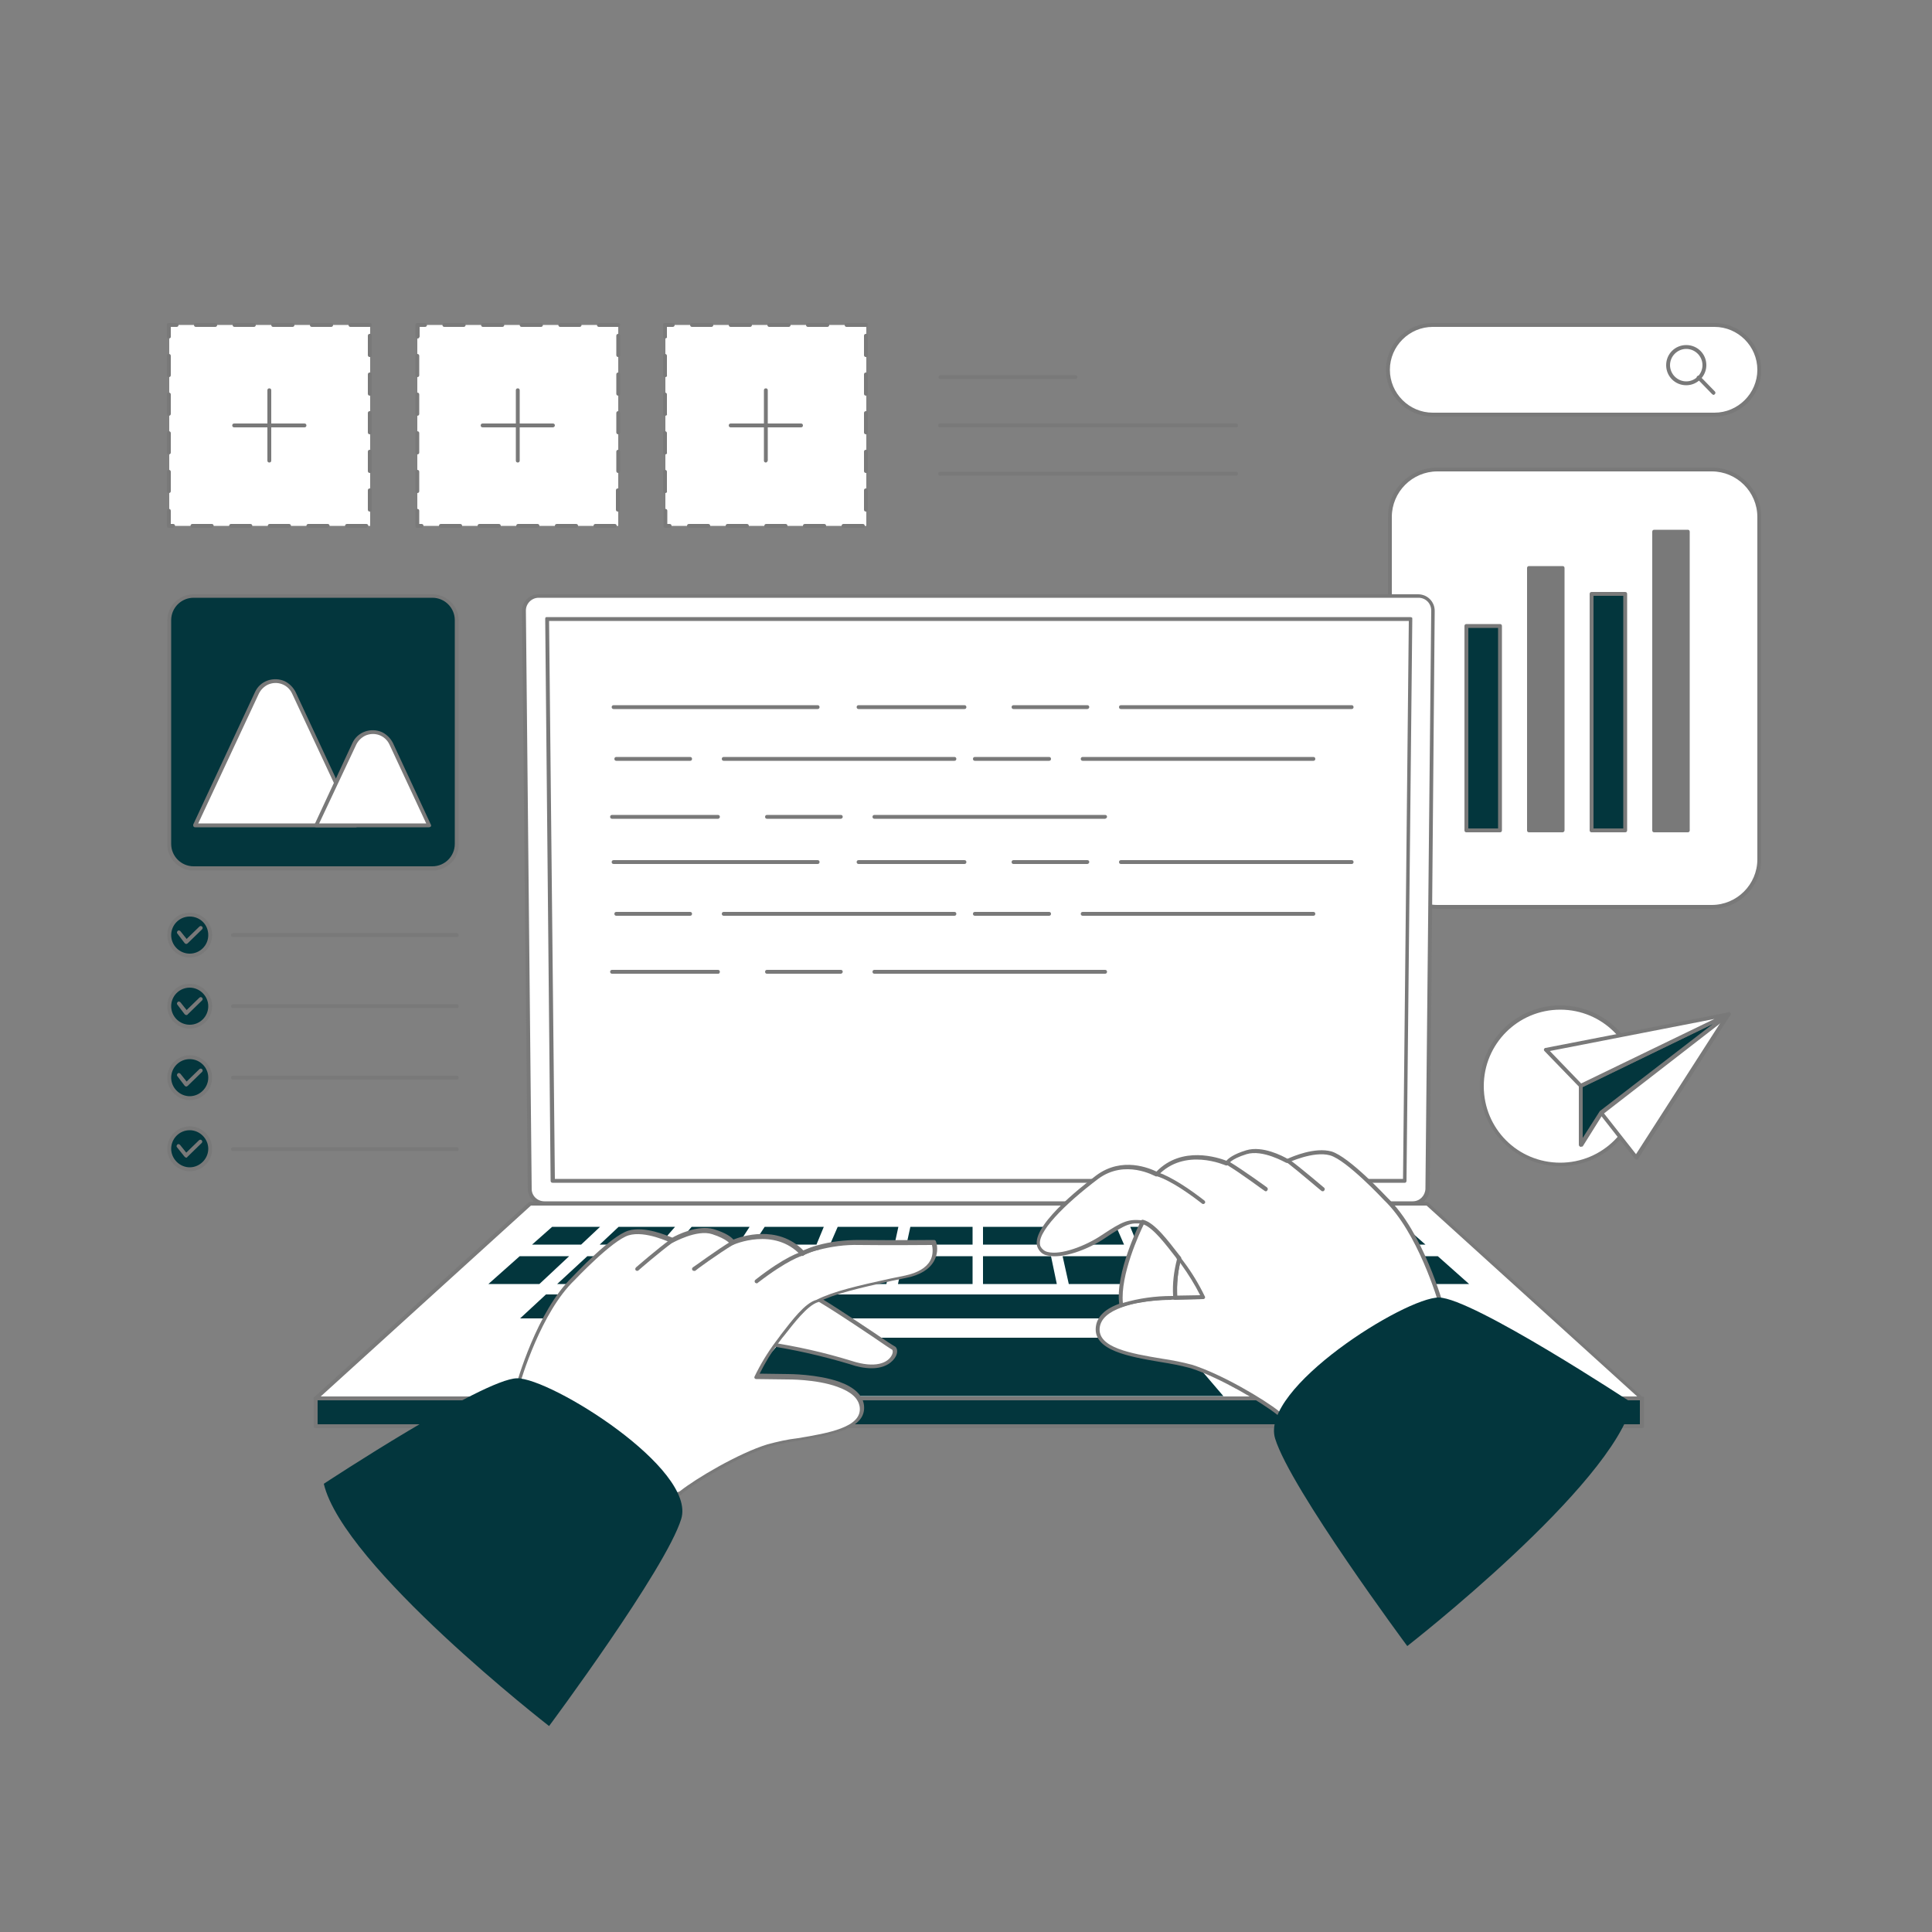 <?xml version="1.0" encoding="UTF-8"?>
<svg xmlns="http://www.w3.org/2000/svg" xmlns:xlink="http://www.w3.org/1999/xlink" transform="scale(1)" version="1.1" id="_x30_309_x5F_Web_Development_3" x="0px" y="0px" viewBox="0 0 500 500" xml:space="preserve" class="show_show__wrapper__graphic__5Waiy ">
  <rect x="0" y="0" width="500" height="500" fill="#808080" stroke="none"/>
  <title>React</title>
  <style type="text/css">
	.st0{fill:#FFFFFF;}
	.st1{fill:#797979;}
	.st2{fill:#03363d;}
</style>
  <g id="graphic">
    <path class="st0" d="M372,121.5H443c6.8,0,12.3,5.5,12.3,12.3v88.6c0,6.8-5.5,12.3-12.3,12.3H372c-6.8,0-12.3-5.5-12.3-12.3v-88.6   C359.6,127,365.2,121.5,372,121.5z"></path>
    <path class="st1" d="M443,235.2h-71c-7.1,0-12.8-5.7-12.8-12.8v-88.6c0-7.1,5.7-12.8,12.8-12.8h71c7.1,0,12.8,5.7,12.8,12.8v88.6   C455.8,229.5,450.1,235.2,443,235.2z M372,122c-6.5,0-11.8,5.3-11.8,11.8v88.6c0,6.5,5.3,11.8,11.8,11.8h71   c6.5,0,11.8-5.3,11.8-11.8v-88.6c0-6.5-5.3-11.8-11.8-11.8H372z"></path>
    <rect class="st2" x="379.5" y="162" width="8.7" height="52.9"></rect>
    <path class="st1" d="M388.2,215.4h-8.7c-0.3,0-0.5-0.2-0.5-0.5V162c0-0.3,0.2-0.5,0.5-0.5h8.7c0.3,0,0.5,0.2,0.5,0.5v52.9   C388.7,215.2,388.5,215.4,388.2,215.4C388.2,215.4,388.2,215.4,388.2,215.4z M380,214.4h7.7v-51.9H380L380,214.4z"></path>
    <rect class="st1" x="395.7" y="147.1" width="8.7" height="67.9"></rect>
    <path class="st1" d="M404.4,215.4h-8.7c-0.3,0-0.5-0.2-0.5-0.5v-67.9c0-0.3,0.2-0.5,0.5-0.5h8.7c0.3,0,0.5,0.2,0.5,0.5v67.9   C404.9,215.2,404.6,215.4,404.4,215.4z M396.2,214.4h7.7v-66.9h-7.7V214.4z"></path>
    <rect class="st2" x="411.9" y="153.8" width="8.7" height="61.2"></rect>
    <path class="st1" d="M420.6,215.4h-8.7c-0.3,0-0.5-0.2-0.5-0.5v-61.2c0-0.3,0.2-0.5,0.5-0.5h8.7c0.3,0,0.5,0.2,0.5,0.5v61.2   C421.1,215.2,420.9,215.4,420.6,215.4z M412.4,214.4h7.7v-60.2h-7.7V214.4z"></path>
    <rect class="st1" x="428.1" y="137.6" width="8.7" height="77.3"></rect>
    <path class="st1" d="M436.8,215.4h-8.7c-0.3,0-0.5-0.2-0.5-0.5v-77.3c0-0.3,0.2-0.5,0.5-0.5h8.7c0.3,0,0.5,0.2,0.5,0.5v77.3   C437.3,215.2,437.1,215.4,436.8,215.4z M428.6,214.4h7.7v-76.3h-7.7V214.4z"></path>
  </g>
  <g id="laptop">
    <polygon class="st0" points="137.2,311.5 369.4,311.5 425,361.9 81.7,361.9  "></polygon>
    <path class="st1" d="M425,362.4H81.7c-0.2,0-0.4-0.1-0.5-0.3c-0.1-0.2,0-0.4,0.1-0.5l55.5-50.4c0.1-0.1,0.2-0.1,0.3-0.1h232.2   c0.1,0,0.2,0,0.3,0.1l55.5,50.4c0.2,0.1,0.2,0.4,0.1,0.5C425.4,362.3,425.2,362.4,425,362.4z M83,361.4h340.7L369.2,312H137.4   L83,361.4z"></path>
    <polygon class="st2" points="316.6,361.3 190,361.3 202.9,346.2 303.7,346.2  "></polygon>
    <polygon class="st2" points="251.7,317.5 235.6,317.5 234.6,322.1 251.7,322.1  "></polygon>
    <polygon class="st2" points="254.4,322.1 271.3,322.1 270.3,317.5 254.4,317.5  "></polygon>
    <polygon class="st2" points="232.4,332.3 251.7,332.3 251.7,325.1 233.9,325.1  "></polygon>
    <polygon class="st2" points="254.4,332.3 273.5,332.3 272,325.1 254.4,325.1  "></polygon>
    <polygon class="st2" points="274.4,322.1 290.9,322.1 288.9,317.5 273.4,317.5  "></polygon>
    <polygon class="st2" points="230.9,325.1 213.5,325.1 210.4,332.3 229.4,332.3  "></polygon>
    <polygon class="st2" points="166.3,332.3 184.5,332.3 189.1,325.1 172.5,325.1  "></polygon>
    <polygon class="st2" points="214.8,322.1 231.5,322.1 232.5,317.5 216.8,317.5  "></polygon>
    <polygon class="st2" points="210,325.1 193,325.1 188.3,332.3 206.9,332.3  "></polygon>
    <polygon class="st2" points="317.2,332.3 312.5,325.1 295.7,325.1 298.8,332.3  "></polygon>
    <polygon class="st2" points="275,325.1 276.6,332.3 295.4,332.3 292.2,325.1  "></polygon>
    <polygon class="st2" points="354.7,322.1 368.9,322.1 363.7,317.5 349.8,317.5  "></polygon>
    <polygon class="st2" points="339.1,332.3 332.8,325.1 316.4,325.1 321,332.3  "></polygon>
    <polygon class="st2" points="360.9,332.3 353.1,325.1 337.1,325.1 343.3,332.3  "></polygon>
    <polygon class="st2" points="314.5,322.1 330.3,322.1 326.3,317.5 311.5,317.5  "></polygon>
    <polygon class="st2" points="294.4,322.1 310.6,322.1 307.6,317.5 292.5,317.5  "></polygon>
    <polygon class="st2" points="330.6,317.5 334.6,322.1 350,322.1 345,317.5  "></polygon>
    <polygon class="st2" points="194.9,322.1 211.3,322.1 213.2,317.5 197.9,317.5  "></polygon>
    <polygon class="st2" points="319,335 300,335 302.6,341.2 323.1,341.2  "></polygon>
    <polygon class="st2" points="175.1,322.1 191,322.1 194,317.5 179,317.5  "></polygon>
    <polygon class="st2" points="363.9,335 345.6,335 350.9,341.2 370.6,341.2  "></polygon>
    <polygon class="st2" points="150.4,322.1 155.3,317.5 142.9,317.5 137.7,322.1  "></polygon>
    <polygon class="st2" points="372.1,325.1 357.8,325.1 365.5,332.3 380.2,332.3  "></polygon>
    <polygon class="st2" points="341.5,335 322.8,335 326.8,341.2 346.9,341.2  "></polygon>
    <polygon class="st2" points="154.4,341.2 159.7,335 141.3,335 134.6,341.2  "></polygon>
    <polygon class="st2" points="126.4,332.3 139.6,332.3 147.3,325.1 134.5,325.1  "></polygon>
    <polygon class="st2" points="144.2,332.3 162.1,332.3 168.2,325.1 152,325.1  "></polygon>
    <polygon class="st2" points="155.2,322.1 170.7,322.1 174.7,317.5 160.1,317.5  "></polygon>
    <polygon class="st2" points="182.8,335 163.9,335 158.6,341.2 178.8,341.2  "></polygon>
    <polygon class="st2" points="205.8,335 186.5,335 182.5,341.2 203.1,341.2  "></polygon>
    <polygon class="st2" points="209.1,335 296.6,335 299.3,341.2 206.4,341.2  "></polygon>
    <path class="st0" d="M371,158.1l-1.5,149.7c0,2.1-1.7,3.7-3.8,3.7H140.9c-2.1,0-3.7-1.7-3.8-3.7l-1.5-149.7c0-2.1,1.7-3.8,3.8-3.8   c0,0,0,0,0,0h227.7c2.1,0,3.8,1.6,3.8,3.7C371,158,371,158,371,158.1z"></path>
    <path class="st1" d="M365.7,312H140.9c-2.3,0-4.2-1.9-4.3-4.2l-1.5-149.7c0-2.4,1.9-4.3,4.2-4.3c0,0,0,0,0,0h227.7   c2.4,0,4.3,1.9,4.3,4.3c0,0,0,0,0,0.1L370,307.8C370,310.1,368,312,365.7,312C365.7,312,365.7,312,365.7,312z M139.4,154.7   c-1.8,0-3.3,1.5-3.3,3.3c0,0,0,0,0,0l1.5,149.7c0,1.8,1.5,3.2,3.3,3.2h224.7c1.8,0,3.2-1.4,3.3-3.2l1.5-149.7l0,0   c0-1.8-1.4-3.3-3.3-3.3c0,0,0,0,0,0L139.4,154.7z"></path>
    <polygon class="st0" points="143,305.6 141.6,160.1 365,160.1 363.6,305.6  "></polygon>
    <path class="st1" d="M363.6,306.1H143c-0.3,0-0.5-0.2-0.5-0.5l-1.4-145.4c0-0.1,0-0.3,0.1-0.4c0.1-0.1,0.2-0.1,0.4-0.1H365   c0.1,0,0.3,0.1,0.4,0.1c0.1,0.1,0.1,0.2,0.1,0.4L364,305.6C364,305.9,363.8,306.1,363.6,306.1z M143.6,305.1h219.5l1.5-144.4H142.1   L143.6,305.1z"></path>
    <rect class="st2" x="81.7" y="361.9" width="343.3" height="7.2"></rect>
    <path class="st1" d="M425,369.6H81.7c-0.3,0-0.5-0.2-0.5-0.5v-7.2c0-0.3,0.2-0.5,0.5-0.5H425c0.3,0,0.5,0.2,0.5,0.5v7.2   C425.5,369.4,425.3,369.6,425,369.6z M82.2,368.6h342.2v-6.2H82.2L82.2,368.6z"></path>
    <path class="st1" d="M211.6,183.5h-52.8c-0.3,0-0.5-0.2-0.5-0.5s0.2-0.5,0.5-0.5h52.8c0.3,0,0.5,0.2,0.5,0.5   S211.9,183.5,211.6,183.5L211.6,183.5z"></path>
    <path class="st1" d="M249.6,183.5h-27.4c-0.3,0-0.5-0.2-0.5-0.5c0-0.3,0.2-0.5,0.5-0.5h27.4c0.3,0,0.5,0.2,0.5,0.5   S249.9,183.5,249.6,183.5z"></path>
    <path class="st1" d="M281.4,183.5h-19.1c-0.3,0-0.5-0.2-0.5-0.5s0.2-0.5,0.5-0.5h19.1c0.3,0,0.5,0.2,0.5,0.5   C281.9,183.3,281.6,183.5,281.4,183.5z"></path>
    <path class="st1" d="M349.8,183.5h-59.7c-0.3,0-0.5-0.2-0.5-0.5s0.2-0.5,0.5-0.5h59.7c0.3,0,0.5,0.2,0.5,0.5   S350.1,183.5,349.8,183.5z"></path>
    <path class="st1" d="M185.9,211.9h-27.5c-0.3,0-0.5-0.2-0.5-0.5s0.2-0.5,0.5-0.5h27.4c0.3,0,0.5,0.2,0.5,0.5   S186.1,211.8,185.9,211.9z"></path>
    <path class="st1" d="M217.6,211.9h-19.1c-0.3,0-0.5-0.2-0.5-0.5c0-0.3,0.2-0.5,0.5-0.5h19.1c0.3,0,0.5,0.2,0.5,0.5   S217.8,211.9,217.6,211.9z"></path>
    <path class="st1" d="M286,211.9h-59.7c-0.3,0-0.5-0.2-0.5-0.5c0-0.3,0.2-0.5,0.5-0.5H286c0.3,0,0.5,0.2,0.5,0.5   C286.5,211.6,286.3,211.8,286,211.9z"></path>
    <path class="st1" d="M178.6,196.9h-19.1c-0.3,0-0.5-0.2-0.5-0.5s0.2-0.5,0.5-0.5h19.1c0.3,0,0.5,0.2,0.5,0.5   C179.1,196.7,178.9,196.9,178.6,196.9z"></path>
    <path class="st1" d="M247,196.9h-59.7c-0.3,0-0.5-0.2-0.5-0.5s0.2-0.5,0.5-0.5H247c0.3,0,0.5,0.2,0.5,0.5S247.3,196.9,247,196.9z"></path>
    <path class="st1" d="M271.5,196.9h-19.2c-0.3,0-0.5-0.2-0.5-0.5s0.2-0.5,0.5-0.5h19.2c0.3,0,0.5,0.2,0.5,0.5   S271.8,196.9,271.5,196.9z"></path>
    <path class="st1" d="M339.9,196.9h-59.7c-0.3,0-0.5-0.2-0.5-0.5s0.2-0.5,0.5-0.5h59.7c0.3,0,0.5,0.2,0.5,0.5   S340.2,196.9,339.9,196.9z"></path>
    <path class="st1" d="M211.6,223.6h-52.8c-0.3,0-0.5-0.2-0.5-0.5s0.2-0.5,0.5-0.5h52.8c0.3,0,0.5,0.2,0.5,0.5   S211.9,223.6,211.6,223.6L211.6,223.6z"></path>
    <path class="st1" d="M249.6,223.6h-27.4c-0.3,0-0.5-0.2-0.5-0.5c0-0.3,0.2-0.5,0.5-0.5h27.4c0.3,0,0.5,0.2,0.5,0.5   S249.9,223.6,249.6,223.6z"></path>
    <path class="st1" d="M281.4,223.6h-19.1c-0.3,0-0.5-0.2-0.5-0.5s0.2-0.5,0.5-0.5h19.1c0.3,0,0.5,0.2,0.5,0.5   C281.9,223.4,281.6,223.6,281.4,223.6z"></path>
    <path class="st1" d="M349.8,223.6h-59.7c-0.3,0-0.5-0.2-0.5-0.5s0.2-0.5,0.5-0.5h59.7c0.3,0,0.5,0.2,0.5,0.5   S350.1,223.6,349.8,223.6z"></path>
    <path class="st1" d="M185.9,252h-27.5c-0.3,0-0.5-0.2-0.5-0.5s0.2-0.5,0.5-0.5h27.4c0.3,0,0.5,0.2,0.5,0.5S186.1,252,185.9,252z"></path>
    <path class="st1" d="M217.6,252h-19.1c-0.3,0-0.5-0.2-0.5-0.5c0-0.3,0.2-0.5,0.5-0.5h19.1c0.3,0,0.5,0.2,0.5,0.5   S217.8,252,217.6,252z"></path>
    <path class="st1" d="M286,252h-59.7c-0.3,0-0.5-0.2-0.5-0.5c0-0.3,0.2-0.5,0.5-0.5H286c0.3,0,0.5,0.2,0.5,0.5   C286.5,251.8,286.3,252,286,252z"></path>
    <path class="st1" d="M178.6,237h-19.1c-0.3,0-0.5-0.2-0.5-0.5s0.2-0.5,0.5-0.5h19.1c0.3,0,0.5,0.2,0.5,0.5   C179.1,236.8,178.9,237,178.6,237z"></path>
    <path class="st1" d="M247,237h-59.7c-0.3,0-0.5-0.2-0.5-0.5s0.2-0.5,0.5-0.5H247c0.3,0,0.5,0.2,0.5,0.5S247.3,237,247,237z"></path>
    <path class="st1" d="M271.5,237h-19.2c-0.3,0-0.5-0.2-0.5-0.5s0.2-0.5,0.5-0.5h19.2c0.3,0,0.5,0.2,0.5,0.5S271.8,237,271.5,237z"></path>
    <path class="st1" d="M339.9,237h-59.7c-0.3,0-0.5-0.2-0.5-0.5s0.2-0.5,0.5-0.5h59.7c0.3,0,0.5,0.2,0.5,0.5S340.2,237,339.9,237z"></path>
  </g>
  <g id="hand">
    <path class="st0" d="M373.2,338.4l-10.9,14.4c0,0-27.7,16.1-31.5,12.9s-14.9-9.6-22.5-12.1s-25.1-2.4-24.2-10.2   c0.3-2.8,2.9-4.6,6.1-5.7c5.6-2,13.1-1.9,13.1-1.9h0.8l7.3-0.1c-1.5-3.1-3.3-6-5.3-8.8c-0.3-0.4-0.6-0.8-0.9-1.2   c-2.7-3.5-6.5-8.7-9.4-9.5c-3.3-0.3-4.6,0.1-10,3.7s-14.7,6.8-16.7,2.8s7.6-12.6,15-18.1s15.4-0.8,15.4-0.8   c7.3-7.9,18.1-2.8,18.1-2.8s0.6-1.5,5-2.9s10.6,2.2,10.6,2.2s6.7-3.3,11.2-1.9s14.2,11.8,14.2,11.8   C368,319.2,373.2,338.4,373.2,338.4z"></path>
    <path class="st1" d="M332.3,366.6c-0.6,0.1-1.3-0.1-1.8-0.5c-4-3.2-14.9-9.6-22.3-12c-2.6-0.7-5.2-1.2-7.8-1.6   c-8.2-1.4-17.5-3-16.8-9.1c0.3-2.7,2.5-4.8,6.4-6.1c5.6-2,13-2,13.3-2l7.3-0.1c-1.4-2.8-3.1-5.5-4.9-8l-0.9-1.2l-0.5-0.6   c-2.5-3.4-6-7.9-8.7-8.7c-3-0.3-4.1,0-9.6,3.7c-4.4,3-11.2,5.5-15,4.5c-1.1-0.2-1.9-0.9-2.4-1.9c-2.5-5.1,11-15.7,15.1-18.8   c6.7-5,13.9-1.8,15.6-1c6.6-6.8,16-3.6,18.1-2.8c0.5-0.6,1.8-1.7,5.1-2.7c4.2-1.3,9.5,1.5,10.7,2.2c1.3-0.6,7.1-3.1,11.4-1.9   c4.6,1.4,14,11.5,14.4,11.9c9.3,8.9,14.5,27.6,14.7,28.4c0,0.1,0,0.3-0.1,0.4L362.7,353c0,0.1-0.1,0.1-0.1,0.1   C360,354.8,339.4,366.6,332.3,366.6z M303.3,336.4c-0.7,0-7.7,0-12.9,1.9c-3.6,1.3-5.5,3-5.8,5.3c-0.6,5.2,8.2,6.7,16,8   c2.7,0.4,5.3,0.9,7.9,1.6c7.6,2.4,18.6,8.9,22.6,12.1c2.6,2.1,20.3-6.8,30.9-12.9l10.6-14.1c-0.6-2.2-5.8-19.5-14.4-27.7   c-0.1-0.1-9.7-10.4-14-11.6s-10.8,1.9-10.9,1.9c-0.1,0.1-0.3,0.1-0.5,0c-0.1,0-6-3.5-10.2-2.2s-4.7,2.6-4.7,2.6   c-0.1,0.3-0.4,0.4-0.7,0.3c-0.1,0-10.6-4.8-17.6,2.7c-0.2,0.2-0.4,0.2-0.6,0.1c-0.1,0-7.8-4.5-14.8,0.7   c-8.5,6.4-16.4,14.2-14.9,17.5c0.4,0.7,1,1.2,1.8,1.4c3.4,0.9,9.8-1.5,14.1-4.4c5.4-3.6,6.8-4.1,10.3-3.8c3,0.9,6.5,5.4,9.3,9   l0.5,0.6c0.3,0.4,0.6,0.8,0.9,1.2c2.1,2.8,3.9,5.8,5.4,8.9c0.1,0.1,0.1,0.3,0,0.5c-0.1,0.1-0.2,0.2-0.4,0.2l-8.1,0.1L303.3,336.4z"></path>
    <path class="st1" d="M342.3,308.3c-0.1,0-0.2,0-0.3-0.1c-0.1,0-5.5-4.7-9-7.4c-0.2-0.2-0.3-0.5-0.1-0.7c0.2-0.2,0.5-0.3,0.7-0.1   c3.6,2.7,9.1,7.4,9.1,7.4c0.2,0.2,0.2,0.5,0,0.7C342.6,308.3,342.4,308.3,342.3,308.3z"></path>
    <path class="st1" d="M327.6,308.3c-0.1,0-0.2,0-0.3-0.1c-0.1,0-6.2-4.6-9.9-6.8c-0.2-0.1-0.3-0.4-0.2-0.7c0.1-0.2,0.5-0.3,0.7-0.2   c3.7,2.2,10,6.8,10,6.8c0.2,0.2,0.3,0.5,0.1,0.7l0,0C327.9,308.3,327.7,308.3,327.6,308.3z"></path>
    <path class="st1" d="M311.4,311.6c-0.1,0-0.2,0-0.3-0.1c-8.1-6.3-11.7-7.1-11.8-7.1c-0.3-0.1-0.4-0.3-0.4-0.6   c0-0.3,0.3-0.4,0.6-0.4c0,0,0,0,0,0c0.1,0,3.8,0.8,12.2,7.3c0.2,0.2,0.3,0.5,0.1,0.7C311.7,311.5,311.6,311.6,311.4,311.6z"></path>
    <path class="st0" d="M311.4,335.7l-7.3,0.1c-0.2-3.4,0.1-6.8,1-10.1c0.3,0.4,0.6,0.8,0.9,1.2C308.1,329.7,309.9,332.7,311.4,335.7z   "></path>
    <path class="st1" d="M304.1,336.4c-0.3,0-0.5-0.2-0.5-0.5c-0.2-3.5,0.1-6.9,1-10.3c0.1-0.2,0.2-0.3,0.4-0.4c0.2,0,0.4,0,0.5,0.2   c0.3,0.4,0.6,0.8,0.9,1.2c2.1,2.8,3.9,5.8,5.4,8.9c0.1,0.1,0.1,0.3,0,0.5c-0.1,0.1-0.2,0.2-0.4,0.2L304.1,336.4z M305.4,326.8   c-0.6,2.8-0.9,5.6-0.8,8.5l6-0.1c-1.4-2.8-3.1-5.5-4.9-8L305.4,326.8z"></path>
    <path class="st0" d="M304.1,335.9h-0.8c0,0-7.5-0.1-13.1,1.9c-1.3-8.1,5.5-21.6,5.5-21.6c3,0.8,6.7,6,9.4,9.5   C304.3,329,303.9,332.4,304.1,335.9z"></path>
    <path class="st1" d="M290.2,338.3c-0.1,0-0.2,0-0.3-0.1c-0.1-0.1-0.2-0.2-0.2-0.4c-1.3-8.2,5.3-21.3,5.6-21.9   c0.1-0.2,0.4-0.3,0.6-0.2c3,0.8,6.4,5.4,9.2,9l0.5,0.6c0.1,0.1,0.1,0.3,0.1,0.4c-0.9,3.2-1.2,6.6-1,10c0,0.1,0,0.3-0.1,0.4   c-0.1,0.1-0.2,0.2-0.4,0.2h-0.8c-0.1,0-7.5,0-12.9,1.9L290.2,338.3z M296,316.9c-1.1,2.2-6.1,13.1-5.4,20.3   c4.1-1.2,8.4-1.8,12.7-1.8h0.3c-0.2-3.2,0.2-6.4,1-9.5l-0.3-0.5C301.8,322.2,298.6,317.9,296,316.9z"></path>
    <path class="st0" d="M209.3,334.8c4.5,2.1,20.6,13.4,21.9,14s-0.4,7.2-10.9,3.8c-7.3-2.3-14.8-3.9-22.4-5L209.3,334.8z"></path>
    <path class="st1" d="M225.6,354.1c-1.9,0-3.8-0.4-5.5-1c-7.3-2.2-14.8-3.9-22.3-5c-0.2,0-0.3-0.2-0.4-0.3c-0.1-0.2,0-0.4,0.1-0.5   l11.5-12.8c0.1-0.2,0.4-0.2,0.6-0.1c3,1.4,11.2,6.9,16.6,10.5c2.6,1.8,4.9,3.3,5.3,3.5c0.7,0.3,0.9,1.4,0.4,2.5   C231.1,352.5,229.1,354.1,225.6,354.1z M198.8,347.3c7.3,1.1,14.5,2.7,21.6,4.9c6.2,2,9.4,0.5,10.4-1.5c0.4-0.8,0.2-1.3,0.1-1.4   c-0.4-0.2-2.2-1.4-5.4-3.6c-5.2-3.5-12.9-8.6-16.1-10.2L198.8,347.3z"></path>
    <path class="st0" d="M234.4,330.5c-1.3,0.3-2.6,0.5-3.9,0.8c-8,1.7-14.8,3.3-19.1,5.5c-3,0.9-6.7,6-9.4,9.5l-0.9,1.2   c-2,2.8-3.8,5.7-5.3,8.8l7.3,0.1h0.8c0,0,7.5-0.1,13.1,1.9c3.2,1.1,5.8,2.9,6.1,5.7c0.9,7.8-16.6,7.8-24.2,10.2   s-18.6,8.9-22.5,12.1s-31.6-13-31.6-13L134,359c0,0,5.2-19.2,14.6-28.2c0,0,9.7-10.4,14.2-11.8S174,321,174,321s6.1-3.6,10.6-2.3   s5.1,2.9,5.1,2.9s10.9-5.1,18.2,2.8l0,0h0.1l0.1-0.1l0.1-0.1c1.1-0.5,2.3-1,3.5-1.3l0,0c3.5-1,7.1-1.4,10.7-1.3   c9.4,0.1,19.3,0,19.3,0S244.1,328.4,234.4,330.5z"></path>
    <path class="st1" d="M174.9,387.2c-2,0-6.3-1-16-5.8c-7.3-3.6-14.3-7.6-14.4-7.7c-0.1,0-0.1-0.1-0.1-0.1l-10.8-14.4   c-0.1-0.1-0.1-0.3-0.1-0.4c0.2-0.8,5.4-19.5,14.7-28.4c0.4-0.4,9.8-10.5,14.4-11.9c4.2-1.3,10.1,1.3,11.4,1.8   c1.2-0.7,6.6-3.4,10.7-2.2c3.3,1,4.6,2.1,5.1,2.7c2-0.8,11.4-4,18.1,2.8l0,0c1.2-0.5,2.4-1,3.6-1.3l0,0c3.5-1,7.2-1.4,10.9-1.4   c9.3,0.1,19.2,0,19.3,0l0,0c0.2,0,0.4,0.1,0.5,0.3c0.6,1.7,0.4,3.6-0.5,5.2c-1.2,2.1-3.6,3.6-7.1,4.3l0,0l-3.9,0.8   c-8.1,1.8-14.7,3.3-19,5.5c-2.7,0.8-6.2,5.4-8.8,8.7l-0.5,0.6l-0.9,1.2c-1.9,2.5-3.5,5.2-4.9,8l7.3,0.1c0.3,0,7.6,0,13.3,2   c3.9,1.4,6.1,3.5,6.4,6.1c0.7,6.2-8.6,7.7-16.8,9.1c-2.6,0.4-5.2,0.9-7.8,1.6c-7.4,2.4-18.4,8.8-22.3,12   C176.1,387.2,175.5,387.3,174.9,387.2z M145.1,373c10.6,6.1,28.3,15,30.9,12.9c4-3.2,15.1-9.8,22.6-12.1c2.6-0.7,5.2-1.3,7.9-1.6   c7.8-1.3,16.6-2.8,16-8c-0.3-2.3-2.2-4-5.8-5.3c-5.5-2-12.9-1.9-12.9-1.9l-8.1-0.1c-0.2,0-0.3-0.1-0.4-0.2c-0.1-0.1-0.1-0.3,0-0.5   c1.5-3.1,3.3-6.1,5.4-8.9l0.9-1.2l0.5-0.7c2.8-3.6,6.2-8.2,9.2-9c4.3-2.2,10.9-3.7,19.1-5.5l3.9-0.8c3.2-0.7,5.4-2,6.4-3.8   c0.7-1.2,0.8-2.7,0.5-4.1c-1.9,0-10.6,0.1-18.9,0c-3.6-0.1-7.1,0.4-10.6,1.3h-0.1c-1.2,0.3-2.3,0.7-3.4,1.2l-0.1,0.1l-0.1,0.1   l-0.1,0.1c-0.2,0.1-0.4,0-0.6-0.1c-6.9-7.5-17.5-2.8-17.6-2.7c-0.3,0.1-0.5,0-0.7-0.2c0,0,0,0,0,0l0,0c0,0-0.7-1.3-4.7-2.6   s-10.1,2.2-10.2,2.2c-0.2,0.1-0.3,0.1-0.5,0c-0.1,0-6.6-3.2-10.9-1.9s-13.9,11.5-14,11.6c-8.6,8.2-13.8,25.5-14.4,27.7L145.1,373z    M234.4,330.5L234.4,330.5z M207.9,324.3L207.9,324.3L207.9,324.3L207.9,324.3z"></path>
    <path class="st1" d="M208.1,324.8c-0.2,0-0.4-0.1-0.4-0.3c-0.1-0.2,0-0.5,0.2-0.7c1.1-0.6,2.3-1,3.6-1.3c0.3-0.1,0.6,0.1,0.6,0.4   s-0.1,0.6-0.4,0.6c-1.2,0.3-2.3,0.7-3.4,1.2C208.2,324.8,208.2,324.8,208.1,324.8z"></path>
    <path class="st1" d="M164.9,328.9c-0.3,0-0.5-0.2-0.5-0.5c0-0.1,0.1-0.3,0.2-0.4c0,0,5.5-4.8,9.1-7.4c0.2-0.2,0.5-0.1,0.7,0.1   c0,0,0,0,0,0c0.2,0.2,0.1,0.5-0.1,0.7h0c-3.6,2.6-9,7.3-9.1,7.4C165.1,328.9,165,328.9,164.9,328.9z"></path>
    <path class="st1" d="M179.6,328.9c-0.3,0-0.5-0.2-0.5-0.5c0-0.2,0.1-0.3,0.2-0.4c0.1,0,6.3-4.6,10-6.8c0.2-0.1,0.5-0.1,0.7,0.2   c0.1,0.2,0.1,0.5-0.2,0.7c0,0,0,0,0,0c-3.7,2.2-9.9,6.7-9.9,6.8C179.8,328.9,179.7,328.9,179.6,328.9z"></path>
    <path class="st1" d="M195.8,332.1c-0.3,0-0.5-0.2-0.5-0.5c0-0.2,0.1-0.3,0.2-0.4c7.8-6.1,11.5-7.1,12.2-7.3   c0.3-0.1,0.5,0.1,0.6,0.4c0.1,0.3-0.1,0.5-0.4,0.6c0,0,0,0,0,0c-0.4,0.1-4,1.1-11.8,7.1C196,332.1,195.9,332.2,195.8,332.1z"></path>
    <path class="st2" d="M422.4,363.1c0,0-41.3-27.2-50-27.3S326,359.3,330,372.3s34.2,53.7,34.2,53.7S417.5,384.5,422.4,363.1z"></path>
    <path class="st2" d="M83.8,384c0,0,41.3-27.2,50-27.3s46.5,23.4,42.5,36.4s-34.2,53.6-34.2,53.6S88.8,405.3,83.8,384z"></path>
  </g>
  <g id="image-icon">
    <path class="st2" d="M50.1,154.2h61.8c3.5,0,6.3,2.8,6.3,6.3v57.9c0,3.5-2.8,6.3-6.3,6.3H50.1c-3.5,0-6.3-2.8-6.3-6.3v-57.9   C43.8,157.1,46.6,154.2,50.1,154.2z"></path>
    <path class="st1" d="M111.9,225.3H50.1c-3.8,0-6.8-3.1-6.8-6.8v-57.9c0-3.8,3.1-6.8,6.8-6.8h61.8c3.8,0,6.8,3.1,6.8,6.8v57.9   C118.8,222.3,115.7,225.3,111.9,225.3z M50.1,154.7c-3.2,0-5.8,2.6-5.8,5.8v57.9c0,3.2,2.6,5.8,5.8,5.8h61.8c3.2,0,5.8-2.6,5.8-5.8   v-57.9c0-3.2-2.6-5.8-5.8-5.8H50.1z"></path>
    <path class="st0" d="M50.5,213.6l16-34.3c1.2-2.6,4.4-3.8,7-2.6c1.1,0.5,2,1.4,2.6,2.6l16,34.3H50.5z"></path>
    <path class="st1" d="M92.1,214.1H50.5c-0.3,0-0.5-0.2-0.5-0.5c0-0.1,0-0.1,0-0.2l16-34.3c1.3-2.9,4.8-4.1,7.7-2.8   c1.2,0.6,2.2,1.6,2.8,2.8l16,34.3c0.1,0.1,0.1,0.3,0,0.5C92.4,214,92.2,214.1,92.1,214.1z M51.3,213.1h40l-15.7-33.6   c-1.1-2.4-3.9-3.4-6.3-2.3c-1,0.5-1.8,1.3-2.3,2.3L51.3,213.1z"></path>
    <path class="st0" d="M81.8,213.6l9.8-21.1c1.2-2.6,4.4-3.8,7-2.6c1.1,0.5,2,1.4,2.6,2.6l9.8,21.1H81.8z"></path>
    <path class="st1" d="M111,214.1H81.8c-0.2,0-0.3-0.1-0.4-0.2c-0.1-0.1-0.1-0.3,0-0.5l9.8-21.1c1.3-2.9,4.8-4.1,7.7-2.8   c1.2,0.6,2.2,1.6,2.8,2.8l9.8,21.1c0.1,0.1,0.1,0.3,0,0.5C111.4,214,111.2,214.1,111,214.1z M82.6,213.1h27.7l-9.5-20.4   c-1.1-2.4-3.9-3.4-6.3-2.3c-1,0.5-1.8,1.3-2.3,2.3L82.6,213.1z"></path>
    <circle class="st2" cx="49.1" cy="242" r="5.3"></circle>
    <path class="st1" d="M49.1,247.8c-3.2,0-5.8-2.6-5.8-5.8s2.6-5.8,5.8-5.8c3.2,0,5.8,2.6,5.8,5.8c0,0,0,0,0,0   C54.9,245.2,52.3,247.8,49.1,247.8z M49.1,237.2c-2.7,0-4.8,2.2-4.8,4.8c0,2.7,2.2,4.8,4.8,4.8c2.6,0,4.8-2.1,4.8-4.8   C53.9,239.3,51.8,237.2,49.1,237.2C49.1,237.2,49.1,237.2,49.1,237.2z"></path>
    <path class="st1" d="M48.2,244.3L48.2,244.3c-0.1,0-0.3-0.1-0.4-0.2l-1.9-2.5c-0.2-0.2-0.1-0.5,0.1-0.7c0,0,0,0,0,0   c0.2-0.2,0.5-0.1,0.7,0.1l1.6,2l3.3-3.2c0.2-0.2,0.5-0.2,0.7,0c0,0,0,0,0,0c0.2,0.2,0.2,0.5,0,0.7c0,0,0,0,0,0l-3.7,3.6   C48.5,244.2,48.3,244.3,48.2,244.3z"></path>
    <path class="st1" d="M118.3,242.5H60.3c-0.3,0-0.5-0.2-0.5-0.5c0-0.3,0.2-0.5,0.5-0.5h57.9c0.3,0,0.5,0.2,0.5,0.5   S118.5,242.5,118.3,242.5z"></path>
    <circle class="st2" cx="49.1" cy="260.4" r="5.3"></circle>
    <path class="st1" d="M49.1,266.2c-3.2,0-5.8-2.6-5.8-5.8c0-3.2,2.6-5.8,5.8-5.8c3.2,0,5.8,2.6,5.8,5.8c0,0,0,0,0,0   C54.9,263.6,52.3,266.2,49.1,266.2z M49.1,255.6c-2.7,0-4.8,2.2-4.8,4.8c0,2.7,2.2,4.8,4.8,4.8c2.7,0,4.8-2.2,4.8-4.8   C53.9,257.8,51.7,255.6,49.1,255.6C49.1,255.6,49.1,255.6,49.1,255.6L49.1,255.6z"></path>
    <path class="st1" d="M48.2,262.7L48.2,262.7c-0.1,0-0.3-0.1-0.4-0.2l-1.9-2.5c-0.2-0.2-0.1-0.5,0.1-0.7c0,0,0,0,0,0   c0.2-0.2,0.5-0.1,0.7,0.1l1.6,2l3.3-3.2c0.2-0.2,0.5-0.2,0.7,0c0,0,0,0,0,0c0.2,0.2,0.2,0.5,0,0.7c0,0,0,0,0,0l-3.7,3.6   C48.5,262.7,48.3,262.7,48.2,262.7z"></path>
    <path class="st1" d="M118.3,260.9H60.3c-0.3,0-0.5-0.2-0.5-0.5c0-0.3,0.2-0.5,0.5-0.5h57.9c0.3,0,0.5,0.2,0.5,0.5   S118.5,260.9,118.3,260.9z"></path>
    <circle class="st2" cx="49.1" cy="278.9" r="5.3"></circle>
    <path class="st1" d="M49.1,284.7c-3.2,0-5.8-2.6-5.8-5.8c0-3.2,2.6-5.8,5.8-5.8s5.8,2.6,5.8,5.8c0,0,0,0,0,0   C54.9,282.1,52.3,284.7,49.1,284.7z M49.1,274.1c-2.7,0-4.8,2.2-4.8,4.8s2.2,4.8,4.8,4.8s4.8-2.2,4.8-4.8l0,0   C53.9,276.2,51.7,274.1,49.1,274.1C49.1,274.1,49.1,274.1,49.1,274.1L49.1,274.1z"></path>
    <path class="st1" d="M48.2,281.2L48.2,281.2c-0.1,0-0.3-0.1-0.4-0.2l-1.9-2.5c-0.2-0.2-0.1-0.5,0.1-0.7c0,0,0,0,0,0   c0.2-0.2,0.5-0.1,0.7,0.1l1.6,2l3.3-3.2c0.2-0.2,0.5-0.2,0.7,0c0,0,0,0,0,0c0.2,0.2,0.2,0.5,0,0.7c0,0,0,0,0,0l-3.7,3.6   C48.5,281.1,48.3,281.2,48.2,281.2z"></path>
    <path class="st1" d="M118.3,279.4H60.3c-0.3,0-0.5-0.2-0.5-0.5c0-0.3,0.2-0.5,0.5-0.5h57.9c0.3,0,0.5,0.2,0.5,0.5   S118.5,279.4,118.3,279.4z"></path>
    <circle class="st2" cx="49.1" cy="297.4" r="5.3"></circle>
    <path class="st1" d="M49.1,303.1c-3.2,0-5.8-2.6-5.8-5.8c0-3.2,2.6-5.8,5.8-5.8s5.8,2.6,5.8,5.8c0,0,0,0,0,0   C54.9,300.6,52.3,303.1,49.1,303.1z M49.1,292.5c-2.7,0-4.8,2.2-4.8,4.8s2.2,4.8,4.8,4.8s4.8-2.2,4.8-4.8l0,0   C53.9,294.7,51.7,292.5,49.1,292.5z"></path>
    <path class="st1" d="M48.2,299.6L48.2,299.6c-0.1,0-0.3-0.1-0.4-0.2l-2-2.5c-0.2-0.2-0.1-0.5,0.1-0.7c0,0,0,0,0,0   c0.2-0.2,0.5-0.1,0.7,0.1l1.6,2l3.3-3.2c0.2-0.2,0.5-0.2,0.7,0c0,0,0,0,0,0c0.2,0.2,0.2,0.5,0,0.7c0,0,0,0,0,0l-3.7,3.6   C48.4,299.6,48.3,299.6,48.2,299.6z"></path>
    <path class="st1" d="M118.3,297.9H60.3c-0.3,0-0.5-0.2-0.5-0.5c0-0.3,0.2-0.5,0.5-0.5h57.9c0.3,0,0.5,0.2,0.5,0.5   S118.5,297.9,118.3,297.9z"></path>
  </g>
  <g id="sharing-icon">
    <circle class="st0" cx="403.8" cy="281" r="20.2"></circle>
    <path class="st1" d="M403.8,301.8c-11.5,0-20.8-9.3-20.8-20.8c0-11.5,9.3-20.8,20.8-20.8c11.5,0,20.8,9.3,20.8,20.8   C424.6,292.5,415.3,301.8,403.8,301.8z M403.8,261.3c-10.9,0-19.8,8.8-19.8,19.8s8.8,19.8,19.8,19.8c10.9,0,19.8-8.8,19.8-19.8   c0,0,0,0,0,0C423.5,270.1,414.7,261.3,403.8,261.3L403.8,261.3z"></path>
    <polygon class="st0" points="414.3,288 447.3,262.4 423.5,299.6  "></polygon>
    <path class="st1" d="M423.5,300.1c-0.2,0-0.3-0.1-0.4-0.2l-9.1-11.6c-0.1-0.1-0.1-0.2-0.1-0.4c0-0.1,0.1-0.3,0.2-0.3l33-25.5   c0.2-0.2,0.5-0.2,0.6,0c0.2,0.2,0.2,0.4,0.1,0.6L424,299.8C423.9,300,423.7,300.1,423.5,300.1L423.5,300.1z M415,288l8.4,10.7   l21.9-34.1L415,288z"></path>
    <polygon class="st2" points="409.1,281 447.3,262.4 414.3,288 409.1,296.3  "></polygon>
    <path class="st1" d="M409.1,296.8c0,0-0.1,0-0.1,0c-0.2-0.1-0.4-0.3-0.4-0.5V281c0-0.2,0.1-0.4,0.3-0.5l38.3-18.5   c0.2-0.1,0.5,0,0.6,0.2c0.1,0.2,0.1,0.5-0.1,0.7l-32.9,25.5l-5.2,8.3C409.4,296.7,409.2,296.8,409.1,296.8z M409.6,281.3v13.2   l4.4-6.9c0-0.1,0.1-0.1,0.1-0.1l29.2-22.5L409.6,281.3z"></path>
    <polygon class="st0" points="409.1,281 400.1,271.7 447.3,262.4  "></polygon>
    <path class="st1" d="M409.1,281.5c-0.1,0-0.3-0.1-0.4-0.2l-9-9.3c-0.1-0.1-0.2-0.3-0.1-0.5c0.1-0.2,0.2-0.3,0.4-0.3l47.3-9.2   c0.3,0,0.5,0.1,0.6,0.4c0,0.2-0.1,0.4-0.3,0.5l-38.3,18.6C409.2,281.5,409.1,281.5,409.1,281.5z M401.1,272l8.1,8.4l34.5-16.7   L401.1,272z"></path>
  </g>
  <g id="insert-content">
    <rect class="st0" x="43.8" y="84.1" width="52" height="52"></rect>
    <path class="st1" d="M94.8,136.6h-5c-0.3,0-0.5-0.2-0.5-0.5s0.2-0.5,0.5-0.5h5c0.3,0,0.5,0.2,0.5,0.5   C95.3,136.3,95.1,136.5,94.8,136.6z M84.8,136.6h-5c-0.3,0-0.5-0.2-0.5-0.5s0.2-0.5,0.5-0.5h5c0.3,0,0.5,0.2,0.5,0.5   C85.3,136.3,85.1,136.5,84.8,136.6z M74.8,136.6h-5c-0.3,0-0.5-0.2-0.5-0.5s0.2-0.5,0.5-0.5h5c0.3,0,0.5,0.2,0.5,0.5   C75.3,136.3,75.1,136.5,74.8,136.6z M64.8,136.6h-5c-0.3,0-0.5-0.2-0.5-0.5s0.2-0.5,0.5-0.5h5c0.3,0,0.5,0.2,0.5,0.5   C65.3,136.3,65.1,136.5,64.8,136.6z M54.8,136.6h-5c-0.3,0-0.5-0.2-0.5-0.5s0.2-0.5,0.5-0.5h5c0.3,0,0.5,0.2,0.5,0.5   C55.3,136.3,55.1,136.5,54.8,136.6z M44.8,136.6h-1.1c-0.3,0-0.5-0.2-0.5-0.5v-3.9c0-0.3,0.2-0.5,0.5-0.5s0.5,0.2,0.5,0.5v3.4h0.6   c0.3,0,0.5,0.2,0.5,0.5C45.3,136.3,45.1,136.5,44.8,136.6z M95.7,132.4c-0.3,0-0.5-0.2-0.5-0.5v-5c0-0.3,0.2-0.5,0.5-0.5   s0.5,0.2,0.5,0.5v5C96.2,132.2,96,132.4,95.7,132.4z M43.7,127.6c-0.3,0-0.5-0.2-0.5-0.5v-5c0-0.3,0.2-0.5,0.5-0.5s0.5,0.2,0.5,0.5   v5C44.2,127.4,44,127.6,43.7,127.6L43.7,127.6z M95.7,122.4c-0.3,0-0.5-0.2-0.5-0.5v-5c0-0.3,0.2-0.5,0.5-0.5s0.5,0.2,0.5,0.5v5   C96.2,122.2,96,122.4,95.7,122.4z M43.7,117.6c-0.3,0-0.5-0.2-0.5-0.5v-5c0-0.3,0.2-0.5,0.5-0.5s0.5,0.2,0.5,0.5v5   C44.2,117.4,44,117.6,43.7,117.6L43.7,117.6z M95.7,112.4c-0.3,0-0.5-0.2-0.5-0.5v-5c0-0.3,0.2-0.5,0.5-0.5s0.5,0.2,0.5,0.5v5   C96.2,112.2,96,112.4,95.7,112.4z M43.7,107.6c-0.3,0-0.5-0.2-0.5-0.5v-5c0-0.3,0.2-0.5,0.5-0.5s0.5,0.2,0.5,0.5v5   C44.2,107.4,44,107.6,43.7,107.6L43.7,107.6z M95.7,102.4c-0.3,0-0.5-0.2-0.5-0.5v-5c0-0.3,0.2-0.5,0.5-0.5s0.5,0.2,0.5,0.5v5   C96.2,102.2,96,102.4,95.7,102.4z M43.7,97.6c-0.3,0-0.5-0.2-0.5-0.5v-5c0-0.3,0.2-0.5,0.5-0.5s0.5,0.2,0.5,0.5v5   C44.2,97.4,44,97.6,43.7,97.6L43.7,97.6z M95.7,92.4c-0.3,0-0.5-0.2-0.5-0.5v-5c0-0.3,0.2-0.5,0.5-0.5s0.5,0.2,0.5,0.5v5   C96.2,92.2,96,92.4,95.7,92.4z M43.7,87.6c-0.3,0-0.5-0.2-0.5-0.5v-3c0-0.3,0.2-0.5,0.5-0.5h2c0.3,0,0.5,0.2,0.5,0.5   s-0.2,0.5-0.5,0.5h-1.5v2.6C44.2,87.4,44,87.6,43.7,87.6L43.7,87.6z M95.7,84.6h-5c-0.3,0-0.5-0.2-0.5-0.5s0.2-0.5,0.5-0.5h5   c0.3,0,0.5,0.2,0.5,0.5S96,84.6,95.7,84.6z M85.7,84.6h-5c-0.3,0-0.5-0.2-0.5-0.5s0.2-0.5,0.5-0.5h5c0.3,0,0.5,0.2,0.5,0.5   S86,84.6,85.7,84.6z M75.7,84.6h-5c-0.3,0-0.5-0.2-0.5-0.5s0.2-0.5,0.5-0.5h5c0.3,0,0.5,0.2,0.5,0.5S76,84.6,75.7,84.6z M65.7,84.6   h-5c-0.3,0-0.5-0.2-0.5-0.5s0.2-0.5,0.5-0.5h5c0.3,0,0.5,0.2,0.5,0.5S66,84.6,65.7,84.6z M55.7,84.6h-5c-0.3,0-0.5-0.2-0.5-0.5   s0.2-0.5,0.5-0.5h5c0.3,0,0.5,0.2,0.5,0.5S56,84.6,55.7,84.6z"></path>
    <path class="st1" d="M69.7,119.7c-0.3,0-0.5-0.2-0.5-0.5V101c0-0.3,0.2-0.5,0.5-0.5c0.3,0,0.5,0.2,0.5,0.5v18.2   C70.2,119.5,70,119.7,69.7,119.7z"></path>
    <path class="st1" d="M78.8,110.6H60.6c-0.3,0-0.5-0.2-0.5-0.5s0.2-0.5,0.5-0.5h18.2c0.3,0,0.5,0.2,0.5,0.5S79.1,110.6,78.8,110.6z"></path>
    <rect class="st0" x="108" y="84.1" width="52" height="52"></rect>
    <path class="st1" d="M159.1,136.6h-5c-0.3,0-0.5-0.2-0.5-0.5c0-0.3,0.2-0.5,0.5-0.5h5c0.3,0,0.5,0.2,0.5,0.5   S159.3,136.6,159.1,136.6z M149.1,136.6h-5c-0.3,0-0.5-0.2-0.5-0.5c0-0.3,0.2-0.5,0.5-0.5h5c0.3,0,0.5,0.2,0.5,0.5   S149.3,136.6,149.1,136.6z M139.1,136.6h-5c-0.3,0-0.5-0.2-0.5-0.5c0-0.3,0.2-0.5,0.5-0.5h5c0.3,0,0.5,0.2,0.5,0.5   S139.3,136.6,139.1,136.6z M129.1,136.6h-5c-0.3,0-0.5-0.2-0.5-0.5c0-0.3,0.2-0.5,0.5-0.5h5c0.3,0,0.5,0.2,0.5,0.5   S129.3,136.6,129.1,136.6z M119.1,136.6h-5c-0.3,0-0.5-0.2-0.5-0.5c0-0.3,0.2-0.5,0.5-0.5h5c0.3,0,0.5,0.2,0.5,0.5   S119.3,136.6,119.1,136.6z M109.1,136.6H108c-0.3,0-0.5-0.2-0.5-0.5v-3.9c0-0.3,0.2-0.5,0.5-0.5c0.3,0,0.5,0.2,0.5,0.5v3.4h0.6   c0.3,0,0.5,0.2,0.5,0.5C109.6,136.3,109.4,136.6,109.1,136.6C109.1,136.6,109.1,136.6,109.1,136.6z M159.9,132.4   c-0.3,0-0.5-0.2-0.5-0.5v-5c0-0.3,0.2-0.5,0.5-0.5s0.5,0.2,0.5,0.5v5C160.4,132.2,160.2,132.4,159.9,132.4z M108,127.6   c-0.3,0-0.5-0.2-0.5-0.5v-5c0-0.3,0.2-0.5,0.5-0.5c0.3,0,0.5,0.2,0.5,0.5v5C108.5,127.4,108.3,127.6,108,127.6z M160,122.4   c-0.3,0-0.5-0.2-0.5-0.5v-5c0-0.3,0.2-0.5,0.5-0.5s0.5,0.2,0.5,0.5v5C160.5,122.2,160.3,122.4,160,122.4   C160,122.4,160,122.4,160,122.4L160,122.4z M108,117.6c-0.3,0-0.5-0.2-0.5-0.5v-5c0-0.3,0.2-0.5,0.5-0.5c0.3,0,0.5,0.2,0.5,0.5v5   C108.5,117.4,108.3,117.6,108,117.6z M160,112.4c-0.3,0-0.5-0.2-0.5-0.5v-5c0-0.3,0.2-0.5,0.5-0.5s0.5,0.2,0.5,0.5v5   C160.5,112.2,160.3,112.4,160,112.4C160,112.4,160,112.4,160,112.4L160,112.4z M108,107.6c-0.3,0-0.5-0.2-0.5-0.5v-5   c0-0.3,0.2-0.5,0.5-0.5c0.3,0,0.5,0.2,0.5,0.5v5C108.5,107.4,108.3,107.6,108,107.6z M160,102.4c-0.3,0-0.5-0.2-0.5-0.5v-5   c0-0.3,0.2-0.5,0.5-0.5s0.5,0.2,0.5,0.5v5C160.5,102.2,160.3,102.4,160,102.4C160,102.4,160,102.4,160,102.4L160,102.4z M108,97.6   c-0.3,0-0.5-0.2-0.5-0.5v-5c0-0.3,0.2-0.5,0.5-0.5c0.3,0,0.5,0.2,0.5,0.5v5C108.5,97.4,108.3,97.6,108,97.6z M160,92.4   c-0.3,0-0.5-0.2-0.5-0.5v-5c0-0.3,0.2-0.5,0.5-0.5s0.5,0.2,0.5,0.5v5C160.5,92.2,160.3,92.4,160,92.4C160,92.4,160,92.4,160,92.4   L160,92.4z M108,87.6c-0.3,0-0.5-0.2-0.5-0.5v-3c0-0.3,0.2-0.5,0.5-0.5h2c0.3,0,0.5,0.2,0.5,0.5s-0.2,0.5-0.5,0.5h-1.4v2.5   C108.5,87.4,108.3,87.7,108,87.6C108,87.6,108,87.6,108,87.6z M160,84.6h-5c-0.3,0-0.5-0.2-0.5-0.5s0.2-0.5,0.5-0.5h5   c0.3,0,0.5,0.2,0.5,0.5S160.3,84.6,160,84.6z M150,84.6h-5c-0.3,0-0.5-0.2-0.5-0.5s0.2-0.5,0.5-0.5h5c0.3,0,0.5,0.2,0.5,0.5   S150.3,84.6,150,84.6z M140,84.6h-5c-0.3,0-0.5-0.2-0.5-0.5s0.2-0.5,0.5-0.5h5c0.3,0,0.5,0.2,0.5,0.5S140.3,84.6,140,84.6z    M130,84.6h-5c-0.3,0-0.5-0.2-0.5-0.5s0.2-0.5,0.5-0.5h5c0.3,0,0.5,0.2,0.5,0.5S130.3,84.6,130,84.6z M120,84.6h-5   c-0.3,0-0.5-0.2-0.5-0.5s0.2-0.5,0.5-0.5h5c0.3,0,0.5,0.2,0.5,0.5S120.3,84.6,120,84.6z"></path>
    <path class="st1" d="M134,119.7c-0.3,0-0.5-0.2-0.5-0.5V101c0-0.3,0.2-0.5,0.5-0.5c0.3,0,0.5,0.2,0.5,0.5v18.2   C134.5,119.5,134.3,119.7,134,119.7z"></path>
    <path class="st1" d="M143.1,110.6h-18.2c-0.3,0-0.5-0.2-0.5-0.5s0.2-0.5,0.5-0.5h18.2c0.3,0,0.5,0.2,0.5,0.5   S143.3,110.6,143.1,110.6z"></path>
    <rect class="st0" x="172.2" y="84.1" width="52" height="52"></rect>
    <path class="st1" d="M223.3,136.6h-5c-0.3,0-0.5-0.2-0.5-0.5c0-0.3,0.2-0.5,0.5-0.5h5c0.3,0,0.5,0.2,0.5,0.5   S223.6,136.6,223.3,136.6z M213.3,136.6h-5c-0.3,0-0.5-0.2-0.5-0.5c0-0.3,0.2-0.5,0.5-0.5h5c0.3,0,0.5,0.2,0.5,0.5   S213.6,136.6,213.3,136.6z M203.3,136.6h-5c-0.3,0-0.5-0.2-0.5-0.5c0-0.3,0.2-0.5,0.5-0.5h5c0.3,0,0.5,0.2,0.5,0.5   S203.6,136.6,203.3,136.6z M193.3,136.6h-5c-0.3,0-0.5-0.2-0.5-0.5c0-0.3,0.2-0.5,0.5-0.5h5c0.3,0,0.5,0.2,0.5,0.5   S193.6,136.6,193.3,136.6z M183.3,136.6h-5c-0.3,0-0.5-0.2-0.5-0.5c0-0.3,0.2-0.5,0.5-0.5h5c0.3,0,0.5,0.2,0.5,0.5   S183.6,136.6,183.3,136.6z M173.3,136.6h-1.1c-0.3,0-0.5-0.2-0.5-0.5v-3.9c0-0.3,0.2-0.5,0.5-0.5s0.5,0.2,0.5,0.5v3.4h0.6   c0.3,0,0.5,0.2,0.5,0.5S173.6,136.6,173.3,136.6z M224.1,132.4c-0.3,0-0.5-0.2-0.5-0.5v-5c0-0.3,0.2-0.5,0.5-0.5s0.5,0.2,0.5,0.5v5   C224.6,132.2,224.4,132.4,224.1,132.4z M172.1,127.6c-0.3,0-0.5-0.2-0.5-0.5v-5c0-0.3,0.2-0.5,0.5-0.5s0.5,0.2,0.5,0.5v5   C172.7,127.4,172.5,127.6,172.1,127.6L172.1,127.6z M224.1,122.4c-0.3,0-0.5-0.2-0.5-0.5v-5c0-0.3,0.2-0.5,0.5-0.5s0.5,0.2,0.5,0.5   v5C224.6,122.2,224.4,122.4,224.1,122.4z M172.1,117.6c-0.3,0-0.5-0.2-0.5-0.5v-5c0-0.3,0.2-0.5,0.5-0.5s0.5,0.2,0.5,0.5v5   C172.7,117.4,172.5,117.6,172.1,117.6L172.1,117.6z M224.1,112.4c-0.3,0-0.5-0.2-0.5-0.5v-5c0-0.3,0.2-0.5,0.5-0.5s0.5,0.2,0.5,0.5   v5C224.6,112.2,224.4,112.4,224.1,112.4z M172.1,107.6c-0.3,0-0.5-0.2-0.5-0.5v-5c0-0.3,0.2-0.5,0.5-0.5s0.5,0.2,0.5,0.5v5   C172.7,107.4,172.5,107.6,172.1,107.6L172.1,107.6z M224.1,102.4c-0.3,0-0.5-0.2-0.5-0.5v-5c0-0.3,0.2-0.5,0.5-0.5s0.5,0.2,0.5,0.5   v5C224.6,102.2,224.4,102.4,224.1,102.4z M172.1,97.6c-0.3,0-0.5-0.2-0.5-0.5v-5c0-0.3,0.2-0.5,0.5-0.5s0.5,0.2,0.5,0.5v5   C172.7,97.4,172.5,97.6,172.1,97.6L172.1,97.6z M224.1,92.4c-0.3,0-0.5-0.2-0.5-0.5v-5c0-0.3,0.2-0.5,0.5-0.5s0.5,0.2,0.5,0.5v5   C224.6,92.2,224.4,92.4,224.1,92.4z M172.1,87.6c-0.3,0-0.5-0.2-0.5-0.5v-3c0-0.3,0.2-0.5,0.5-0.5h2c0.3,0,0.5,0.2,0.5,0.5   s-0.2,0.5-0.5,0.5h-1.5v2.6C172.7,87.4,172.4,87.6,172.1,87.6L172.1,87.6z M224.1,84.6h-5c-0.3,0-0.5-0.2-0.5-0.5s0.2-0.5,0.5-0.5   h5c0.3,0,0.5,0.2,0.5,0.5S224.4,84.6,224.1,84.6z M214.1,84.6h-5c-0.3,0-0.5-0.2-0.5-0.5s0.2-0.5,0.5-0.5h5c0.3,0,0.5,0.2,0.5,0.5   S214.4,84.6,214.1,84.6z M204.1,84.6h-5c-0.3,0-0.5-0.2-0.5-0.5s0.2-0.5,0.5-0.5h5c0.3,0,0.5,0.2,0.5,0.5S204.4,84.6,204.1,84.6z    M194.1,84.6h-5c-0.3,0-0.5-0.2-0.5-0.5s0.2-0.5,0.5-0.5h5c0.3,0,0.5,0.2,0.5,0.5S194.4,84.6,194.1,84.6z M184.1,84.6h-5   c-0.3,0-0.5-0.2-0.5-0.5s0.2-0.5,0.5-0.5h5c0.3,0,0.5,0.2,0.5,0.5S184.4,84.6,184.1,84.6z"></path>
    <path class="st1" d="M198.2,119.7c-0.3,0-0.5-0.2-0.5-0.5V101c0-0.3,0.2-0.5,0.5-0.5c0.3,0,0.5,0.2,0.5,0.5v18.2   C198.6,119.5,198.4,119.7,198.2,119.7z"></path>
    <path class="st1" d="M207.3,110.6h-18.2c-0.3,0-0.5-0.2-0.5-0.5s0.2-0.5,0.5-0.5h18.2c0.3,0,0.5,0.2,0.5,0.5   S207.6,110.6,207.3,110.6z"></path>
    <path class="st1" d="M278.3,98.1h-34.9c-0.3,0-0.5-0.2-0.5-0.5c0-0.3,0.2-0.5,0.5-0.5h34.9c0.3,0,0.5,0.2,0.5,0.5   S278.5,98.1,278.3,98.1z"></path>
    <path class="st1" d="M319.9,110.6h-76.6c-0.3,0-0.5-0.2-0.5-0.5s0.2-0.5,0.5-0.5h76.6c0.3,0,0.5,0.2,0.5,0.5   S320.2,110.6,319.9,110.6z"></path>
    <path class="st1" d="M319.9,123.1h-76.6c-0.3,0-0.5-0.2-0.5-0.5s0.2-0.5,0.5-0.5h76.6c0.3,0,0.5,0.2,0.5,0.5   S320.2,123.1,319.9,123.1z"></path>
  </g>
  <g id="search-bar">
    <path class="st0" d="M370.8,84.1h72.9c6.4,0,11.6,5.2,11.6,11.6v0c0,6.4-5.2,11.6-11.6,11.6h-72.9c-6.4,0-11.6-5.2-11.6-11.6v0   C359.2,89.3,364.4,84.1,370.8,84.1z"></path>
    <path class="st1" d="M443.7,107.8h-72.9c-6.7,0-12.1-5.4-12.1-12.1c0-6.7,5.4-12.1,12.1-12.1h72.9c6.7,0,12.1,5.4,12.1,12.1   C455.9,102.4,450.4,107.8,443.7,107.8L443.7,107.8z M370.8,84.6c-6.1,0-11.1,5-11.1,11.1c0,6.1,5,11.1,11.1,11.1h72.9   c6.1,0,11.1-5,11.1-11.1c0-6.1-5-11.1-11.1-11.1H370.8z"></path>
    <path class="st1" d="M436.4,99.7c-2.9,0-5.2-2.3-5.2-5.2s2.3-5.2,5.2-5.2c2.9,0,5.2,2.3,5.2,5.2C441.6,97.3,439.3,99.7,436.4,99.7z    M436.4,90.3c-2.3,0-4.2,1.9-4.2,4.2s1.9,4.2,4.2,4.2c2.3,0,4.2-1.9,4.2-4.2C440.6,92.2,438.7,90.3,436.4,90.3z"></path>
    <path class="st1" d="M443.5,102.2c-0.1,0-0.3-0.1-0.4-0.2l-3.8-3.9c-0.2-0.2-0.3-0.5-0.1-0.7c0.2-0.2,0.5-0.3,0.7-0.1   c0,0,0.1,0.1,0.1,0.1l3.8,3.9c0.2,0.2,0.2,0.5,0,0.7c0,0,0,0,0,0C443.7,102.1,443.6,102.2,443.5,102.2z"></path>
  </g>
</svg>
